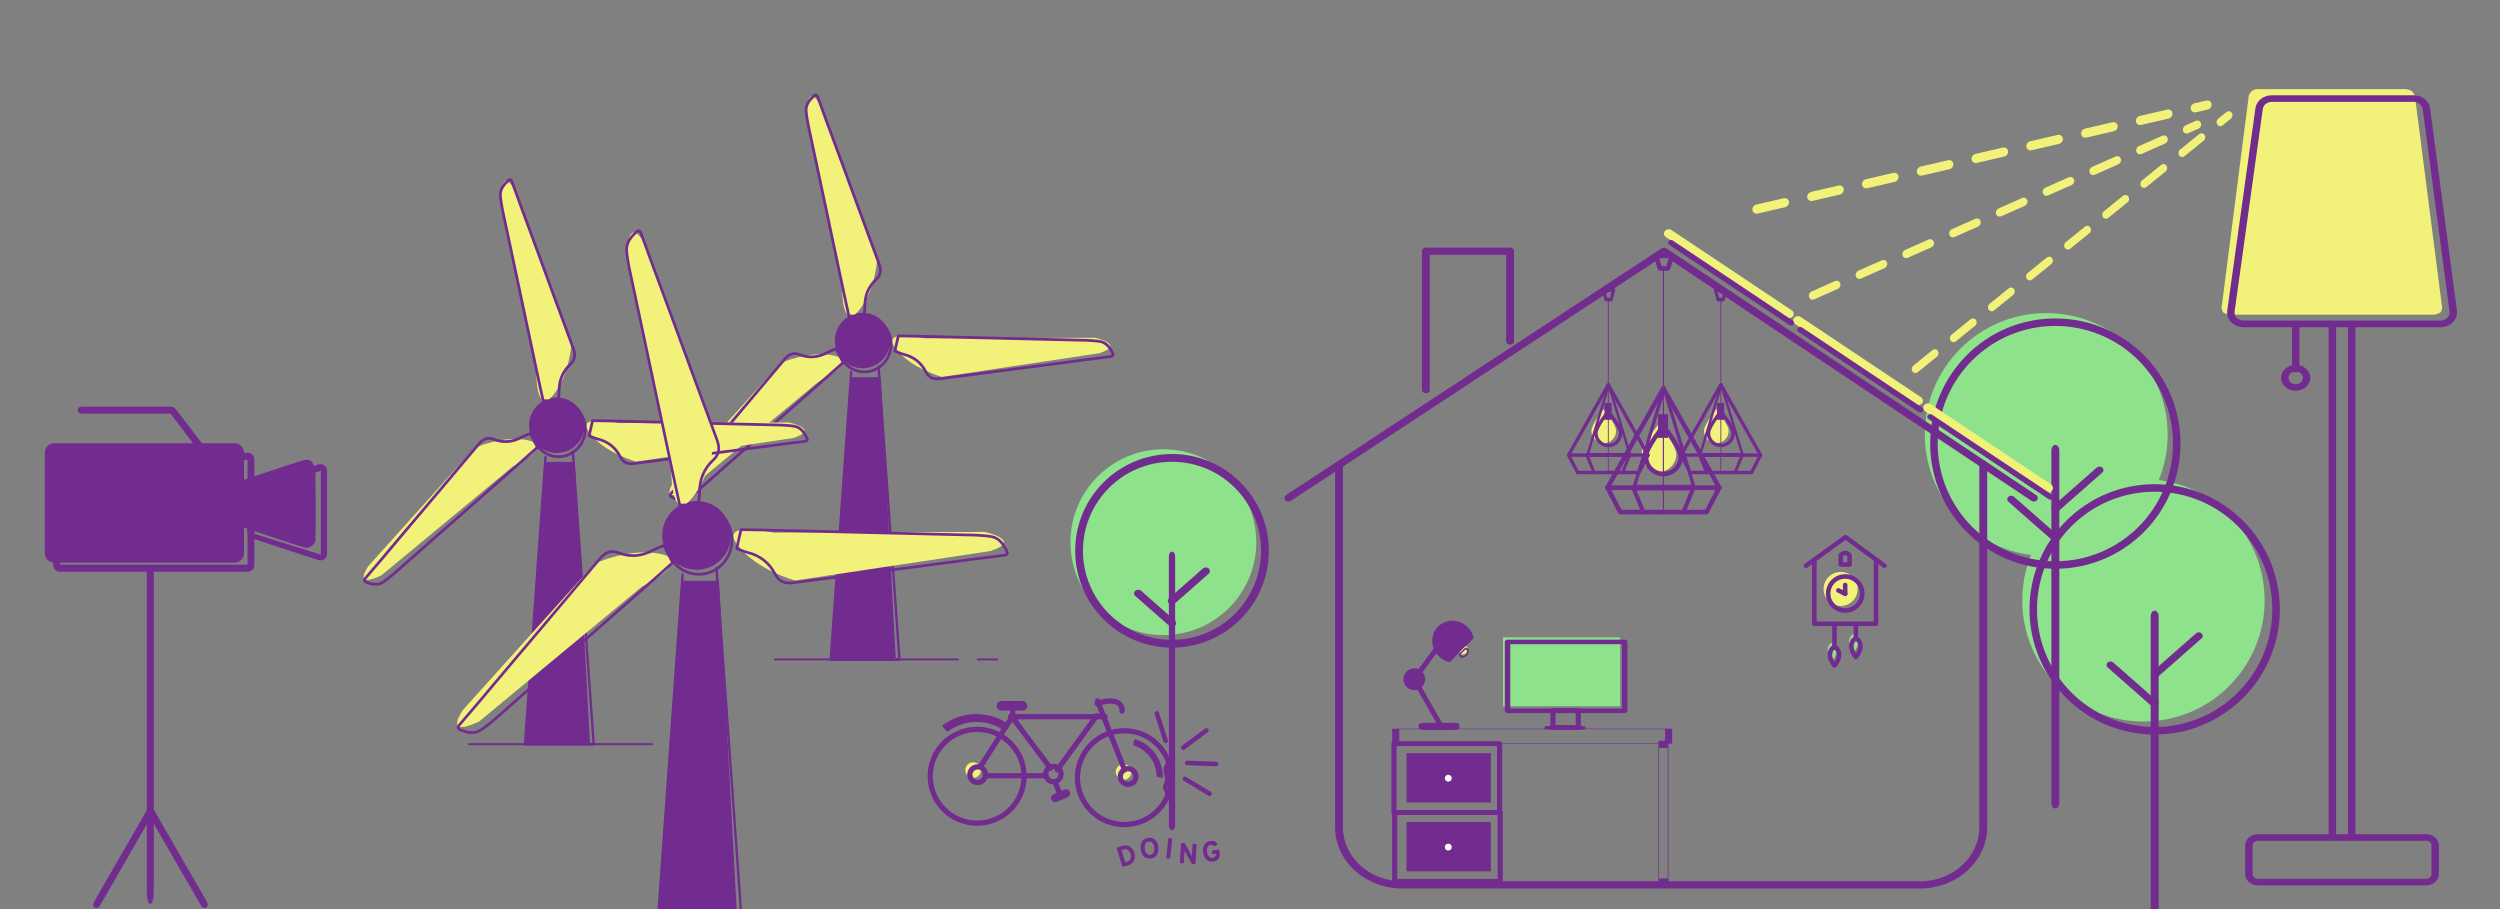 <svg xmlns="http://www.w3.org/2000/svg" xmlns:xlink="http://www.w3.org/1999/xlink" xmlns:serif="http://www.serif.com/" width="100%" height="100%" viewBox="0 0 1100 400" xml:space="preserve" style="fill-rule:evenodd;clip-rule:evenodd;stroke-linecap:round;stroke-linejoin:round;stroke-miterlimit:10;"><rect x="0" y="0" width="1100" height="400" fill="#808080" stroke="none"/>    <g>        <g transform="matrix(4.071,0.165,-0.151,3.722,520.136,-2.002)">            <g transform="matrix(0.681,-0.858,0.717,0.681,0.121,59.536)">                <path d="M64.304,26.575L104.253,55.721" style="fill:none;fill-rule:nonzero;stroke:rgb(242,242,122);stroke-width:1px;stroke-dasharray:3.01,3.01,0,0;"></path>            </g>            <g transform="matrix(0.473,-0.895,0.748,0.473,19.09,77.364)">                <path d="M64.304,26.575L104.253,55.721" style="fill:none;fill-rule:nonzero;stroke:rgb(242,242,122);stroke-width:1px;stroke-dasharray:3.01,3.01,0,0;"></path>            </g>            <g transform="matrix(0.234,-0.957,0.8,0.234,44.474,95.879)">                <path d="M64.304,26.575L104.253,55.721" style="fill:none;fill-rule:nonzero;stroke:rgb(242,242,122);stroke-width:1px;stroke-dasharray:3.01,3.01,0,0;"></path>            </g>        </g>        <g transform="matrix(1.031,0,0,1,-59.177,-5.452)">            <path d="M1098.91,142.905C1098.38,143.403 1096.41,143.905 1096.41,143.905L1008.87,143.905C1008.87,143.905 1006.83,143.496 1006.27,142.998C1005.71,142.508 1005.49,140.918 1005.49,140.918L1017.14,47.309C1017.14,47.309 1017.94,45.86 1018.49,45.42C1019.04,44.983 1020.46,44.668 1020.46,44.668L1084.16,44.668C1084.16,44.668 1086.06,45.043 1086.71,45.537C1087.35,46.032 1088.01,47.637 1088.01,47.637L1099.63,140.918C1099.63,140.918 1099.43,142.427 1098.91,142.905Z" style="fill:rgb(242,242,122);"></path>        </g>        <g id="light_x5F_lamp" transform="matrix(0.454,0,0,0.403,914.289,201.852)">            <path d="M367.34,-161.317L341.32,-382.394C340.504,-390.629 333.648,-396.839 325.372,-396.839L187.934,-396.839C179.699,-396.839 172.847,-390.663 172.001,-382.541L144.666,-161.33C144.197,-156.823 145.667,-152.307 148.702,-148.94C151.737,-145.574 156.076,-143.643 160.608,-143.643L207.425,-143.643L207.425,-102.075C201.354,-100.475 196.858,-94.954 196.858,-88.388C196.858,-80.576 203.213,-74.221 211.025,-74.221C218.837,-74.221 225.192,-80.576 225.192,-88.388C225.192,-94.953 220.695,-100.475 214.625,-102.075L214.625,-143.643L243,-143.643L243,409.913L174.489,409.913C167.649,409.913 162.084,415.477 162.084,422.318L162.084,453.389C162.084,460.229 167.648,465.793 174.489,465.793L337.447,465.793C344.288,465.793 349.853,460.229 349.853,453.389L349.853,422.318C349.853,415.477 344.288,409.913 337.447,409.913L268.926,409.913L268.926,-143.643L351.398,-143.643C355.915,-143.643 360.245,-145.563 363.277,-148.912C366.31,-152.259 367.793,-156.758 367.34,-161.317ZM217.992,-88.389C217.992,-84.547 214.867,-81.421 211.025,-81.421C207.183,-81.421 204.058,-84.547 204.058,-88.389C204.058,-90.997 205.5,-93.273 207.628,-94.466L214.422,-94.466C216.549,-93.273 217.992,-90.997 217.992,-88.389ZM337.447,417.112C340.318,417.112 342.653,419.447 342.653,422.317L342.653,453.388C342.653,456.257 340.318,458.593 337.447,458.593L174.489,458.593C171.619,458.593 169.284,456.257 169.284,453.388L169.284,422.317C169.284,419.447 171.619,417.112 174.489,417.112L337.447,417.112ZM250.2,409.912L250.2,-143.644L261.726,-143.644L261.726,409.912L250.2,409.912ZM357.94,-153.745C356.246,-151.874 353.922,-150.844 351.398,-150.844L160.607,-150.844C158.074,-150.844 155.745,-151.88 154.05,-153.761C152.354,-155.643 151.565,-158.066 151.82,-160.517L179.155,-381.727C179.625,-386.238 183.399,-389.64 187.934,-389.64L325.372,-389.64C329.93,-389.64 333.706,-386.22 334.163,-381.619L360.182,-160.542C360.431,-158.03 359.635,-155.616 357.94,-153.745Z" style="fill:rgb(114,43,142);fill-rule:nonzero;"></path>        </g>        <g transform="matrix(4.848,0,0,4.848,865.547,205.967)">            <circle cx="16" cy="12" r="11" style="fill:rgb(141,226,139);"></circle>        </g>        <g id="RGB" transform="matrix(0.277,0,0,0.277,941.315,209.836)">            <g transform="matrix(17.532,0,0,17.532,-428.422,-277.738)">                <circle cx="16" cy="12" r="11" style="fill:rgb(141,226,139);"></circle>            </g>            <g transform="matrix(17.532,0,0,25.42,-413.957,-295.876)">                <path d="M16,32L16,10" style="fill:none;fill-rule:nonzero;stroke:rgb(114,43,142);stroke-width:0.72px;stroke-linecap:butt;stroke-miterlimit:4;"></path>            </g>            <g transform="matrix(17.532,0,0,15.428,-413.957,-195.951)">                <path d="M16,16L20,12" style="fill:none;fill-rule:nonzero;stroke:rgb(114,43,142);stroke-width:0.72px;stroke-linecap:butt;stroke-miterlimit:4;"></path>            </g>            <g transform="matrix(17.532,0,0,15.428,-413.957,-195.951)">                <path d="M16,19L12,15" style="fill:none;fill-rule:nonzero;stroke:rgb(114,43,142);stroke-width:0.72px;stroke-linecap:butt;stroke-miterlimit:4;"></path>            </g>            <g transform="matrix(17.532,0,0,17.532,-413.957,-263.273)">                <circle cx="16" cy="12" r="11" style="fill:none;stroke:rgb(114,43,142);stroke-width:0.68px;stroke-linecap:butt;stroke-miterlimit:4;"></circle>            </g>        </g>        <g id="RGB1" serif:id="RGB" transform="matrix(0.277,0,0,0.277,985.018,282.77)">            <g transform="matrix(17.532,0,0,25.42,-413.957,-295.876)">                <path d="M16,32L16,10" style="fill:none;fill-rule:nonzero;stroke:rgb(114,43,142);stroke-width:0.72px;stroke-linecap:butt;stroke-miterlimit:4;"></path>            </g>            <g transform="matrix(17.532,0,0,15.428,-413.957,-195.951)">                <path d="M16,16L20,12" style="fill:none;fill-rule:nonzero;stroke:rgb(114,43,142);stroke-width:0.72px;stroke-linecap:butt;stroke-miterlimit:4;"></path>            </g>            <g transform="matrix(17.532,0,0,15.428,-413.957,-195.951)">                <path d="M16,19L12,15" style="fill:none;fill-rule:nonzero;stroke:rgb(114,43,142);stroke-width:0.72px;stroke-linecap:butt;stroke-miterlimit:4;"></path>            </g>            <g transform="matrix(17.532,0,0,17.532,-413.957,-263.273)">                <circle cx="16" cy="12" r="11" style="fill:none;stroke:rgb(114,43,142);stroke-width:0.68px;stroke-linecap:butt;stroke-miterlimit:4;"></circle>            </g>        </g>        <g id="RGB2" serif:id="RGB" transform="matrix(0.212,0,0,0.212,563.464,253.572)">            <g transform="matrix(17.532,0,0,17.532,-523.826,-281.195)">                <circle cx="16" cy="12" r="11" style="fill:rgb(141,226,139);"></circle>            </g>            <g transform="matrix(17.532,0,0,25.42,-505.905,-295.876)">                <path d="M16,32L16,10" style="fill:none;fill-rule:nonzero;stroke:rgb(114,43,142);stroke-width:0.74px;stroke-linecap:butt;stroke-miterlimit:4;"></path>            </g>            <g transform="matrix(17.532,0,0,15.428,-505.905,-195.951)">                <path d="M16,16L20,12" style="fill:none;fill-rule:nonzero;stroke:rgb(114,43,142);stroke-width:0.98px;stroke-linecap:butt;stroke-miterlimit:4;"></path>            </g>            <g transform="matrix(17.532,0,0,15.428,-505.905,-195.951)">                <path d="M16,19L12,15" style="fill:none;fill-rule:nonzero;stroke:rgb(114,43,142);stroke-width:0.98px;stroke-linecap:butt;stroke-miterlimit:4;"></path>            </g>            <g transform="matrix(17.532,0,0,17.532,-505.905,-263.273)">                <circle cx="16" cy="12" r="11" style="fill:none;stroke:rgb(114,43,142);stroke-width:0.92px;stroke-linecap:butt;stroke-miterlimit:4;"></circle>            </g>        </g>        <g transform="matrix(1,0,0,1,41.76,-3.603)">            <g transform="matrix(11.446,-3.604,3.604,11.446,451.297,385.117)">                <path d="M0.09,-0.7L0.286,-0.7C0.345,-0.7 0.396,-0.69 0.441,-0.67C0.485,-0.65 0.52,-0.623 0.545,-0.589C0.57,-0.555 0.589,-0.518 0.602,-0.478C0.614,-0.438 0.62,-0.395 0.62,-0.35C0.62,-0.307 0.614,-0.266 0.603,-0.227C0.591,-0.188 0.573,-0.151 0.548,-0.116C0.523,-0.081 0.488,-0.053 0.443,-0.032C0.397,-0.011 0.343,0 0.282,0L0.09,0L0.09,-0.7ZM0.299,-0.098C0.337,-0.098 0.37,-0.106 0.399,-0.121C0.428,-0.136 0.45,-0.156 0.466,-0.181C0.482,-0.206 0.494,-0.232 0.501,-0.261C0.508,-0.289 0.512,-0.319 0.512,-0.35C0.512,-0.42 0.495,-0.48 0.461,-0.529C0.427,-0.578 0.377,-0.602 0.31,-0.602L0.194,-0.602L0.194,-0.098L0.299,-0.098Z" style="fill:rgb(114,43,142);fill-rule:nonzero;stroke:rgb(114,43,142);stroke-width:0.04px;stroke-linecap:butt;stroke-miterlimit:2;"></path>            </g>            <g transform="matrix(11.935,-1.247,1.247,11.935,460.037,381.439)">                <path d="M0.488,-0.009C0.453,0.005 0.413,0.012 0.37,0.012C0.327,0.012 0.287,0.005 0.252,-0.009C0.217,-0.023 0.188,-0.042 0.165,-0.065C0.142,-0.088 0.123,-0.116 0.108,-0.148C0.093,-0.18 0.082,-0.213 0.075,-0.246C0.068,-0.279 0.065,-0.314 0.065,-0.35C0.065,-0.386 0.068,-0.421 0.075,-0.454C0.082,-0.487 0.093,-0.52 0.108,-0.552C0.123,-0.584 0.142,-0.612 0.165,-0.635C0.188,-0.658 0.217,-0.677 0.252,-0.691C0.287,-0.705 0.327,-0.712 0.37,-0.712C0.413,-0.712 0.453,-0.705 0.488,-0.691C0.523,-0.677 0.552,-0.658 0.575,-0.635C0.598,-0.612 0.617,-0.584 0.632,-0.552C0.647,-0.52 0.658,-0.487 0.665,-0.454C0.672,-0.421 0.675,-0.386 0.675,-0.35C0.675,-0.314 0.672,-0.279 0.665,-0.246C0.658,-0.213 0.647,-0.18 0.632,-0.148C0.617,-0.116 0.598,-0.088 0.575,-0.065C0.552,-0.042 0.523,-0.023 0.488,-0.009ZM0.278,-0.111C0.305,-0.096 0.335,-0.088 0.37,-0.088C0.405,-0.088 0.435,-0.096 0.462,-0.113C0.489,-0.129 0.509,-0.15 0.524,-0.177C0.539,-0.204 0.55,-0.232 0.557,-0.261C0.564,-0.29 0.567,-0.319 0.567,-0.35C0.567,-0.382 0.564,-0.413 0.557,-0.443C0.55,-0.472 0.539,-0.5 0.524,-0.526C0.509,-0.552 0.489,-0.573 0.462,-0.589C0.435,-0.604 0.405,-0.612 0.37,-0.612C0.335,-0.612 0.305,-0.604 0.278,-0.588C0.251,-0.571 0.231,-0.55 0.216,-0.523C0.201,-0.496 0.191,-0.468 0.184,-0.44C0.177,-0.411 0.173,-0.381 0.173,-0.35C0.173,-0.318 0.177,-0.287 0.184,-0.258C0.191,-0.228 0.201,-0.2 0.216,-0.174C0.231,-0.148 0.251,-0.127 0.278,-0.111Z" style="fill:rgb(114,43,142);fill-rule:nonzero;stroke:rgb(114,43,142);stroke-width:0.04px;stroke-linecap:butt;stroke-miterlimit:2;"></path>            </g>            <g transform="matrix(11.931,1.288,-1.288,11.931,470.505,380.874)">                <rect x="0.095" y="-0.7" width="0.104" height="0.7" style="fill:rgb(114,43,142);fill-rule:nonzero;stroke:rgb(114,43,142);stroke-width:0.04px;stroke-linecap:butt;stroke-miterlimit:2;"></rect>            </g>            <g transform="matrix(11.979,0.714,-0.714,11.979,476.558,383.076)">                <path d="M0.62,0L0.522,0L0.219,-0.475C0.21,-0.49 0.2,-0.507 0.191,-0.527C0.193,-0.495 0.194,-0.478 0.194,-0.475L0.194,0L0.09,0L0.09,-0.7L0.195,-0.7L0.49,-0.233C0.497,-0.221 0.507,-0.203 0.519,-0.179C0.517,-0.199 0.516,-0.217 0.516,-0.232L0.516,-0.7L0.62,-0.7L0.62,0Z" style="fill:rgb(114,43,142);fill-rule:nonzero;stroke:rgb(114,43,142);stroke-width:0.04px;stroke-linecap:butt;stroke-miterlimit:2;"></path>            </g>            <g transform="matrix(11.78,-2.286,2.286,11.78,487.872,383.139)">                <path d="M0.37,0.012C0.318,0.012 0.272,0.002 0.232,-0.019C0.191,-0.039 0.159,-0.066 0.136,-0.101C0.113,-0.136 0.095,-0.174 0.083,-0.216C0.071,-0.258 0.065,-0.303 0.065,-0.35C0.065,-0.394 0.071,-0.437 0.084,-0.479C0.097,-0.521 0.115,-0.56 0.139,-0.595C0.163,-0.63 0.195,-0.659 0.235,-0.68C0.275,-0.701 0.32,-0.712 0.37,-0.712C0.431,-0.712 0.48,-0.7 0.517,-0.677C0.553,-0.653 0.584,-0.62 0.609,-0.579L0.515,-0.525C0.476,-0.582 0.427,-0.61 0.37,-0.61C0.341,-0.61 0.315,-0.605 0.292,-0.594C0.269,-0.583 0.25,-0.569 0.235,-0.552C0.22,-0.535 0.208,-0.515 0.199,-0.492C0.189,-0.468 0.182,-0.445 0.179,-0.422C0.175,-0.399 0.173,-0.375 0.173,-0.35C0.173,-0.277 0.19,-0.215 0.223,-0.165C0.256,-0.115 0.305,-0.09 0.37,-0.09C0.413,-0.09 0.449,-0.104 0.477,-0.133C0.504,-0.161 0.518,-0.196 0.518,-0.238L0.518,-0.252L0.392,-0.252L0.392,-0.35L0.625,-0.35L0.625,-0.259C0.625,-0.174 0.601,-0.107 0.554,-0.06C0.506,-0.012 0.445,0.012 0.37,0.012Z" style="fill:rgb(114,43,142);fill-rule:nonzero;stroke:rgb(114,43,142);stroke-width:0.04px;stroke-linecap:butt;stroke-miterlimit:2;"></path>            </g>        </g>        <g transform="matrix(0.979,0.205,-0.205,0.979,68.843,-100.305)">            <g transform="matrix(0.932,-0.362,0.362,0.932,-22.214,264.2)">                <path d="M490.447,272.64L500.077,280.89" style="fill:none;stroke:rgb(114,43,142);stroke-width:2px;stroke-miterlimit:1.5;"></path>            </g>            <g transform="matrix(0.94,0.34,-0.34,0.94,147.267,-107.935)">                <path d="M490.447,272.64L500.077,280.89" style="fill:none;stroke:rgb(114,43,142);stroke-width:2px;stroke-miterlimit:1.5;"></path>            </g>            <g transform="matrix(-0.016,1,-1,-0.016,818.943,-168.094)">                <path d="M490.447,272.64L500.077,280.89" style="fill:none;stroke:rgb(114,43,142);stroke-width:2px;stroke-miterlimit:1.5;"></path>            </g>            <g transform="matrix(-0.638,0.77,-0.77,-0.638,1068.5,127.858)">                <path d="M490.447,272.64L500.077,280.89" style="fill:none;stroke:rgb(114,43,142);stroke-width:2px;stroke-miterlimit:1.5;"></path>            </g>        </g>        <g transform="matrix(2.307,0,0,2.307,406.926,281.879)">            <circle cx="38.053" cy="26.135" r="8.947" style="fill:none;stroke:rgb(114,43,142);stroke-width:1px;stroke-linecap:butt;stroke-linejoin:miter;"></circle>            <g transform="matrix(0.433,0,0,0.477,-197.591,-137.565)">                <path d="M564.375,335.572L562.323,339.861L563.248,344.112L562.131,346.983L564.375,351.706" style="fill:none;stroke:rgb(114,43,142);stroke-width:1.9px;stroke-linecap:butt;stroke-miterlimit:1.5;"></path>            </g>            <circle cx="9.976" cy="25.869" r="8.947" style="fill:none;stroke:rgb(114,43,142);stroke-width:1px;stroke-linecap:butt;stroke-linejoin:miter;"></circle>            <g transform="matrix(1,0,0,1,-0.867,-0.867)">                <circle cx="38.771" cy="25.913" r="1.491" style="fill:rgb(242,242,122);"></circle>            </g>            <g transform="matrix(1,0,0,1,-0.867,-0.867)">                <circle cx="10.077" cy="25.562" r="1.491" style="fill:rgb(242,242,122);"></circle>            </g>            <circle cx="38.771" cy="25.913" r="1.491" style="fill:none;stroke:rgb(114,43,142);stroke-width:1px;stroke-linecap:butt;stroke-linejoin:miter;"></circle>            <circle cx="10.077" cy="25.562" r="1.491" style="fill:none;stroke:rgb(114,43,142);stroke-width:1px;stroke-linecap:butt;stroke-linejoin:miter;"></circle>            <path d="M38.093,24.654L32.927,11.49" style="fill:none;fill-rule:nonzero;stroke:rgb(114,43,142);stroke-width:1px;stroke-linecap:butt;stroke-linejoin:miter;"></path>            <path d="M23.053,25.768L11.568,25.768" style="fill:none;fill-rule:nonzero;stroke:rgb(114,43,142);stroke-width:1px;stroke-linecap:butt;stroke-linejoin:miter;"></path>            <path d="M23.952,24.337L16.544,14.442" style="fill:none;fill-rule:nonzero;stroke:rgb(114,43,142);stroke-width:1px;stroke-linecap:butt;stroke-linejoin:miter;"></path>            <path d="M16.312,14.506L34.39,14.506" style="fill:none;fill-rule:nonzero;stroke:rgb(114,43,142);stroke-width:1px;stroke-linecap:butt;stroke-linejoin:miter;"></path>            <path d="M32.779,14.327L25.271,24.637" style="fill:none;fill-rule:nonzero;stroke:rgb(114,43,142);stroke-width:1px;stroke-linecap:butt;stroke-linejoin:miter;"></path>            <path d="M16.865,14.224L10.645,23.978" style="fill:none;fill-rule:nonzero;stroke:rgb(114,43,142);stroke-width:1px;stroke-linecap:butt;stroke-linejoin:miter;"></path>            <path d="M16.75,14.867L16.75,13.016" style="fill:none;fill-rule:nonzero;stroke:rgb(114,43,142);stroke-width:1px;stroke-linecap:butt;stroke-linejoin:miter;"></path>            <path d="M13.896,12.431C13.896,12.817 14.209,13.128 14.594,13.128L18.636,13.128C19.02,13.128 19.334,12.817 19.334,12.431C19.334,12.045 19.02,11.733 18.636,11.733L14.594,11.733C14.208,11.733 13.896,12.045 13.896,12.431Z" style="fill:rgb(114,43,142);fill-rule:nonzero;stroke:rgb(114,43,142);stroke-width:0.43px;stroke-linecap:butt;stroke-miterlimit:2;"></path>            <path d="M32.848,11.996C32.848,11.996 37.635,10.247 37.635,13.435" style="fill:none;fill-rule:nonzero;stroke:rgb(114,43,142);stroke-width:1px;stroke-linecap:butt;stroke-linejoin:miter;"></path>            <path d="M3.563,16.298L4.334,17.117C7.51,14.779 11.792,14.703 15.021,16.838L15.815,16.09C12.149,13.542 7.192,13.581 3.563,16.298Z" style="fill:rgb(114,43,142);fill-rule:nonzero;stroke:rgb(114,43,142);stroke-width:0.43px;stroke-linecap:butt;stroke-miterlimit:2;"></path>            <path d="M40.12,19.026L39.965,19.796C42.577,20.665 44.345,23.078 44.426,25.781L45.172,25.933C45.152,22.814 43.133,20 40.12,19.026Z" style="fill:rgb(114,43,142);fill-rule:nonzero;stroke:rgb(114,43,142);stroke-width:0.43px;stroke-linecap:butt;stroke-miterlimit:2;"></path>            <circle cx="24.522" cy="25.446" r="1.469" style="fill:none;stroke:rgb(114,43,142);stroke-width:1px;stroke-linecap:butt;stroke-linejoin:miter;"></circle>            <path d="M24.852,26.976L25.751,29.254" style="fill:none;fill-rule:nonzero;stroke:rgb(114,43,142);stroke-width:1px;stroke-linecap:butt;stroke-linejoin:miter;"></path>            <path d="M24.334,30.264C24.459,30.553 24.793,30.686 25.082,30.56L27.174,29.654C27.462,29.528 27.594,29.193 27.469,28.904C27.344,28.616 27.009,28.482 26.72,28.608L24.629,29.515C24.34,29.64 24.208,29.976 24.334,30.264Z" style="fill:rgb(114,43,142);fill-rule:nonzero;stroke:rgb(114,43,142);stroke-width:0.43px;stroke-linecap:butt;stroke-miterlimit:2;"></path>        </g>        <g transform="matrix(1.215,0,0,1.215,-192.63,47.1)">            <g transform="matrix(6.765,0,0,0.515,-3904.01,106.766)">                <rect x="675.24" y="230.005" width="14.608" height="10.212" style="fill:none;stroke:rgb(114,43,142);stroke-width:0.38px;stroke-miterlimit:1.5;"></rect>            </g>            <g transform="matrix(2.09066e-16,-3.414,0.334,2.04217e-17,682.405,2585.92)">                <rect x="675.24" y="230.005" width="14.608" height="10.212" style="fill:none;stroke:rgb(114,43,142);stroke-width:0.75px;stroke-miterlimit:1.5;"></rect>            </g>            <g transform="matrix(2.904,0,0,2.442,-1258.06,-369.615)">                <rect x="675.24" y="230.005" width="14.608" height="10.212" style="fill:rgb(141,226,139);"></rect>            </g>            <g transform="matrix(2.904,0,0,2.442,-1256.41,-367.969)">                <rect x="675.24" y="230.005" width="14.608" height="10.212" style="fill:none;stroke:rgb(114,43,142);stroke-width:0.68px;stroke-miterlimit:1.5;"></rect>            </g>            <g transform="matrix(0.628,0,0,0.599,296.883,80.796)">                <rect x="675.24" y="230.005" width="14.608" height="10.212" style="fill:none;stroke:rgb(114,43,142);stroke-width:2.95px;stroke-miterlimit:1.5;"></rect>            </g>            <g transform="matrix(0.839,0,0,0.196,107.044,178.212)">                <path d="M689.848,232.558C689.848,231.149 689.581,230.005 689.252,230.005L675.836,230.005C675.507,230.005 675.24,231.149 675.24,232.558L675.24,237.664C675.24,239.073 675.507,240.217 675.836,240.217L689.252,240.217C689.581,240.217 689.848,239.073 689.848,237.664L689.848,232.558Z" style="fill:rgb(114,43,142);stroke:rgb(114,43,142);stroke-width:2.97px;stroke-miterlimit:1.5;"></path>            </g>            <g transform="matrix(0.839,0,0,0.098,152.627,201.755)">                <path d="M689.848,232.558C689.848,231.149 689.714,230.005 689.55,230.005L675.538,230.005C675.373,230.005 675.24,231.149 675.24,232.558L675.24,237.664C675.24,239.073 675.373,240.217 675.538,240.217L689.55,240.217C689.714,240.217 689.848,239.073 689.848,237.664L689.848,232.558Z" style="fill:rgb(114,43,142);stroke:rgb(114,43,142);stroke-width:3.03px;stroke-miterlimit:1.5;"></path>            </g>            <g transform="matrix(1,0,0,1,0,-1.458)">                <circle cx="670.705" cy="208.664" r="3.043" style="fill:rgb(114,43,142);stroke:rgb(114,43,142);stroke-width:1.81px;stroke-miterlimit:1.5;"></circle>            </g>            <path d="M670.705,207.207L679.878,223.296L670.705,207.207Z" style="fill:none;stroke:rgb(114,43,142);stroke-width:1.81px;stroke-miterlimit:1.5;"></path>            <path d="M679.878,194.738L670.705,207.207" style="fill:none;stroke:rgb(114,43,142);stroke-width:1.81px;stroke-miterlimit:1.5;"></path>            <g transform="matrix(2.615,0,0,2.442,-1102.13,-306.208)">                <rect x="675.24" y="230.005" width="14.608" height="10.212" style="fill:none;stroke:rgb(114,43,142);stroke-width:0.72px;stroke-miterlimit:1.5;"></rect>            </g>            <g transform="matrix(2.617,0,0,2.442,-1103.73,-331.146)">                <rect x="675.24" y="230.005" width="14.608" height="10.212" style="fill:none;stroke:rgb(114,43,142);stroke-width:0.72px;stroke-miterlimit:1.5;"></rect>            </g>            <g transform="matrix(2.09,0,0,1.75,-743.348,-143.595)">                <rect x="675.24" y="230.005" width="14.608" height="10.212" style="fill:rgb(114,43,142);"></rect>            </g>            <g transform="matrix(2.09,0,0,1.75,-743.348,-168.533)">                <rect x="675.24" y="230.005" width="14.608" height="10.212" style="fill:rgb(114,43,142);"></rect>            </g>            <g transform="matrix(1.605,0,0,1.605,-410.651,-151.441)">                <circle cx="681.42" cy="245.798" r="0.77" style="fill:white;"></circle>            </g>            <g transform="matrix(0.707,-0.707,0.707,0.707,69.474,535.883)">                <path d="M682.877,196.569C683.449,195.526 683.751,194.342 683.751,193.138C683.751,189.35 680.828,186.276 677.228,186.276C673.628,186.276 670.705,189.35 670.705,193.138C670.705,194.342 671.007,195.526 671.579,196.569L682.877,196.569Z" style="fill:rgb(114,43,142);stroke:rgb(114,43,142);stroke-width:1.81px;stroke-miterlimit:1.5;"></path>            </g>            <g transform="matrix(-0.186,0.186,-0.132,-0.132,840.121,96.269)">                <path d="M682.877,196.569C683.449,195.526 683.751,194.342 683.751,193.138C683.751,189.35 680.828,186.276 677.228,186.276C673.628,186.276 670.705,189.35 670.705,193.138C670.705,194.342 671.007,195.526 671.579,196.569L682.877,196.569Z" style="fill:rgb(242,242,122);"></path>            </g>            <g transform="matrix(-0.186,0.186,-0.132,-0.132,840.121,97.092)">                <path d="M682.877,196.569C683.449,195.526 683.751,194.342 683.751,193.138C683.751,189.35 680.828,186.276 677.228,186.276C673.628,186.276 670.705,189.35 670.705,193.138C670.705,194.342 671.007,195.526 671.579,196.569L682.877,196.569Z" style="fill:none;stroke:rgb(114,43,142);stroke-width:2.89px;stroke-miterlimit:1.5;"></path>            </g>            <g transform="matrix(1.605,0,0,1.605,-410.651,-126.503)">                <circle cx="681.42" cy="245.798" r="0.77" style="fill:white;"></circle>            </g>        </g>        <g id="Layer_1" transform="matrix(4.074,0,0,3.725,509.16,11.543)">            <g transform="matrix(1,0,0,1,-9.572,0)">                <path d="M23.747,55.721L64.304,26.575L104.253,55.721" style="fill:none;fill-rule:nonzero;stroke:rgb(114,43,142);stroke-width:0.85px;"></path>            </g>            <g transform="matrix(1,0,0,1,0,-0.268)">                <g transform="matrix(0.325,0,0,0.325,34.346,16.127)">                    <path d="M64.304,26.575L104.253,55.721" style="fill:none;fill-rule:nonzero;stroke:rgb(242,242,122);stroke-width:3.16px;"></path>                </g>                <g transform="matrix(0.325,0,0,0.325,48.306,26.394)">                    <path d="M64.304,26.575L104.253,55.721" style="fill:none;fill-rule:nonzero;stroke:rgb(242,242,122);stroke-width:3.16px;"></path>                </g>                <g transform="matrix(0.325,0,0,0.325,62.349,36.698)">                    <path d="M64.304,26.575L104.253,55.721" style="fill:none;fill-rule:nonzero;stroke:rgb(242,242,122);stroke-width:3.16px;"></path>                </g>            </g>            <g>                <g transform="matrix(0.325,0,0,0.325,34.591,16.932)">                    <path d="M64.304,26.575L104.253,55.721" style="fill:none;fill-rule:nonzero;stroke:rgb(114,43,142);stroke-width:1.97px;"></path>                </g>                <g transform="matrix(0.325,0,0,0.325,48.551,27.199)">                    <path d="M64.304,26.575L104.253,55.721" style="fill:none;fill-rule:nonzero;stroke:rgb(114,43,142);stroke-width:1.97px;"></path>                </g>                <g transform="matrix(0.325,0,0,0.325,62.595,37.503)">                    <path d="M64.304,26.575L104.253,55.721" style="fill:none;fill-rule:nonzero;stroke:rgb(114,43,142);stroke-width:1.97px;"></path>                </g>            </g>            <g transform="matrix(1,0,0,1,-9.572,0)">                <path d="M38.588,42.93L38.588,26.575L47.684,26.575L47.684,37.192" style="fill:none;fill-rule:nonzero;stroke:rgb(114,43,142);stroke-width:0.85px;"></path>            </g>            <g transform="matrix(1,0,0,1,-9.572,0)">                <path d="M98.79,51.735L98.79,94.602C98.79,98.371 95.736,101.424 91.968,101.424L36.032,101.424C32.263,101.424 29.21,98.37 29.21,94.602L29.21,51.795" style="fill:none;fill-rule:nonzero;stroke:rgb(114,43,142);stroke-width:0.85px;"></path>            </g>        </g>        <g transform="matrix(0.293,0,0,0.289,-68.712,141.923)">            <g transform="matrix(2.08782e-16,-3.461,3.009,1.87022e-16,42.332,870.104)">                <path d="M190.563,218.993C189.947,220.051 187.023,221.26 187.023,221.26C187.023,221.26 161.083,221.637 155.391,221.26C154.262,221.185 153.369,219.861 152.867,218.993C152.37,218.133 152.139,217.016 152.381,216.053C153.785,210.453 161.291,185.398 161.291,185.398L182.139,185.398C182.139,185.398 189.314,209.316 190.718,214.915C191.049,216.235 191.179,217.936 190.563,218.993Z" style="fill:rgb(114,43,142);"></path>            </g>            <g transform="matrix(1,0,0,1,267.715,1.7053e-13)">                <path d="M447.917,362.103C446.863,362.103 445.803,361.936 444.776,361.597L342.94,327.899C338.846,326.544 338.516,322.717 338.516,318.405L338.516,267.487C338.516,263.435 338.527,259.783 342.274,258.24L444.11,216.306C447.195,215.036 450.71,215.388 453.482,217.244C456.253,219.1 457.918,222.217 457.918,225.553L457.918,352.102C457.918,355.313 456.376,358.328 453.774,360.208C452.048,361.456 449.994,362.103 447.917,362.103ZM348.78,321.608L448.629,353.332L448.629,225.416L348.78,263.758L348.78,321.608Z" style="fill:rgb(114,43,142);fill-rule:nonzero;"></path>            </g>            <g transform="matrix(3.41,0,0,3.272,135.404,-470.656)">                <path d="M136.532,204.437C136.532,201.988 134.653,200 132.338,200L52.992,200C50.677,200 48.798,201.988 48.798,204.437L48.798,251.122C48.798,253.571 50.677,255.559 52.992,255.559L132.338,255.559C134.653,255.559 136.532,253.571 136.532,251.122L136.532,204.437Z" style="fill:rgb(114,43,142);"></path>            </g>            <g transform="matrix(1,0,0,1,260.413,1.7053e-13)">                <path d="M346.082,379.328L64.082,379.328C58.56,379.328 54.082,374.85 54.082,369.328L54.082,208.328C54.082,202.806 58.56,198.328 64.082,198.328L346.082,198.328C351.604,198.328 356.082,202.806 356.082,208.328L356.082,369.328C356.082,374.851 351.604,379.328 346.082,379.328ZM64.346,368.615L345.818,368.615L345.818,209.041L64.346,209.041L64.346,368.615Z" style="fill:rgb(114,43,142);fill-rule:nonzero;"></path>            </g>            <g transform="matrix(1,0,0,1,260.413,-9.287)">                <path d="M289.363,216.109C287.514,217.603 282.144,217.057 280.169,214.609L230.171,148.027L101.082,148.027C95.56,148.027 91.082,148.193 91.082,142.671C91.082,137.149 95.56,137.315 101.082,137.315L230.082,137.315C233.104,137.315 235.965,138.682 237.863,141.034L285.995,204.368C289.464,208.666 293.661,212.64 289.363,216.109Z" style="fill:rgb(114,43,142);fill-rule:nonzero;"></path>            </g>            <g transform="matrix(2.20119e-16,-3.649,0.985,6.12323e-17,319.669,1217.22)">                <path d="M232.172,141.034L230.171,148.027L101.082,148.027C95.56,148.027 91.082,148.193 91.082,142.671C91.082,137.149 95.56,137.315 101.082,137.315L230.082,137.315C233.104,137.315 230.274,138.682 232.172,141.034Z" style="fill:rgb(114,43,142);fill-rule:nonzero;"></path>            </g>            <g transform="matrix(0.604,-1.062,0.853,0.5,200.145,915.977)">                <path d="M232.172,141.034L230.171,148.027L101.082,148.027C95.56,148.027 91.082,148.193 91.082,142.671C91.082,137.149 95.56,137.315 101.082,137.315L230.082,137.315C233.104,137.315 230.274,138.682 232.172,141.034Z" style="fill:rgb(114,43,142);fill-rule:nonzero;"></path>            </g>            <g transform="matrix(-0.604,-1.062,0.853,-0.5,477.411,1058.65)">                <path d="M232.172,141.034L230.171,148.027L101.082,148.027C95.56,148.027 91.082,148.193 91.082,142.671C91.082,137.149 95.56,137.315 101.082,137.315L230.082,137.315C233.104,137.315 230.274,138.682 232.172,141.034Z" style="fill:rgb(114,43,142);fill-rule:nonzero;"></path>            </g>        </g>        <g transform="matrix(8.694,0,0,8.694,291.062,35.548)">            <g transform="matrix(1,0,0,1,-4.579,-0.186)">                <circle cx="14.753" cy="13.331" r="1.403" style="fill:rgb(114,43,142);"></circle>            </g>            <g transform="matrix(0.8,0,0,1,-1.578,0)">                <path d="M16.792,29.285L12.678,29.285L13.953,15L15.833,15L16.792,29.285Z" style="fill:rgb(114,43,142);fill-rule:nonzero;"></path>            </g>            <g transform="matrix(0.8,0,0,1,-1.578,0)">                <path d="M15.704,14.485L17.026,29.285L12.678,29.285L13.975,14.757" style="fill:none;fill-rule:nonzero;stroke:rgb(114,43,142);stroke-width:0.15px;"></path>            </g>            <g transform="matrix(1,0,0,1,-4.486,0)">                <path d="M12.554,1.262L15.404,9.009C15.404,9.009 15.31,10.659 14.438,11.667C13.566,12.675 13.622,10.294 13.622,10.294L11.818,1.662C11.818,1.662 11.827,-0.008 12.554,1.262Z" style="fill:rgb(242,242,122);fill-rule:nonzero;"></path>            </g>            <g transform="matrix(1,0,0,1,-4.486,0)">                <path d="M26.649,13.786L18.681,14.986C18.681,14.986 17.121,14.572 16.329,13.542C15.536,12.512 17.802,13.033 17.802,13.033L26.411,13.005C26.411,13.005 28.006,13.341 26.649,13.786Z" style="fill:rgb(242,242,122);fill-rule:nonzero;"></path>            </g>            <g transform="matrix(1,0,0,1,-4.486,0)">                <path d="M5.112,20.283L10.502,14.293C10.502,14.293 11.969,13.621 13.236,13.913C14.503,14.205 12.422,15.242 12.422,15.242L5.793,20.734C5.792,20.735 4.347,21.489 5.112,20.283Z" style="fill:rgb(242,242,122);fill-rule:nonzero;"></path>            </g>            <g transform="matrix(1,0,0,1,-4.486,0)">                <g>                    <g>                        <ellipse cx="14.753" cy="13.331" rx="1.351" ry="1.403" style="fill:none;stroke:rgb(114,43,142);stroke-width:0.14px;"></ellipse>                        <path d="M6.388,20.682C6.227,20.817 5.999,21.001 5.843,21.098C5.575,21.265 5.281,21.19 5.005,21.078C4.903,21.037 4.911,20.959 4.975,20.884C5.193,20.626 5.981,19.706 5.981,19.706C5.98,19.706 5.98,19.705 5.979,19.705C6.349,19.266 6.708,18.837 7.07,18.409C8.285,16.972 9.504,15.538 10.713,14.096C10.925,13.843 11.164,13.736 11.466,13.854C11.962,14.048 12.431,13.999 12.893,13.744C13.031,13.668 13.183,13.62 13.323,13.561C13.444,13.796 13.558,14.015 13.683,14.257C13.483,14.435 13.267,14.632 13.048,14.825C11.311,16.352 9.573,17.879 7.835,19.406L6.388,20.682Z" style="fill:none;fill-rule:nonzero;stroke:rgb(114,43,142);stroke-width:0.14px;"></path>                        <path d="M11.905,2.208C11.865,1.997 11.815,1.701 11.805,1.514C11.788,1.19 11.989,0.955 12.213,0.753C12.296,0.678 12.358,0.722 12.392,0.816C12.509,1.137 12.926,2.289 12.926,2.289C12.927,2.289 12.927,2.288 12.928,2.288C13.129,2.832 13.327,3.363 13.522,3.895C14.179,5.682 14.831,7.47 15.494,9.254C15.61,9.567 15.59,9.837 15.349,10.058C14.953,10.423 14.775,10.877 14.777,11.42C14.778,11.582 14.748,11.744 14.732,11.901C14.475,11.903 14.236,11.905 13.971,11.907C13.912,11.64 13.846,11.35 13.784,11.058C13.294,8.749 12.805,6.44 12.315,4.131L11.905,2.208Z" style="fill:none;fill-rule:nonzero;stroke:rgb(114,43,142);stroke-width:0.14px;"></path>                        <path d="M26.034,13.135C26.241,13.145 26.529,13.165 26.707,13.199C27.014,13.259 27.186,13.518 27.322,13.792C27.372,13.893 27.316,13.946 27.22,13.958C26.892,14 25.715,14.146 25.715,14.146C25.715,14.147 25.716,14.148 25.716,14.148C25.159,14.222 24.616,14.295 24.072,14.365C22.245,14.603 20.417,14.835 18.591,15.08C18.27,15.123 18.024,15.038 17.873,14.742C17.626,14.255 17.244,13.968 16.735,13.841C16.583,13.803 16.439,13.734 16.296,13.681C16.355,13.422 16.41,13.18 16.471,12.912C16.734,12.916 17.022,12.918 17.309,12.925C19.584,12.98 21.86,13.035 24.135,13.091L26.034,13.135Z" style="fill:none;fill-rule:nonzero;stroke:rgb(114,43,142);stroke-width:0.14px;"></path>                    </g>                </g>                <path d="M10.224,29.285L19.48,29.285" style="fill:none;fill-rule:nonzero;stroke:rgb(114,43,142);stroke-width:0.1px;"></path>                <path d="M20.492,29.285L21.467,29.285" style="fill:none;fill-rule:nonzero;stroke:rgb(114,43,142);stroke-width:0.1px;"></path>            </g>        </g>        <g transform="matrix(8.694,0,0,8.694,156.531,72.837)">            <g transform="matrix(1,0,0,1,-4.579,-0.186)">                <circle cx="14.753" cy="13.331" r="1.403" style="fill:rgb(114,43,142);"></circle>            </g>            <g transform="matrix(0.8,0,0,1,-1.578,0)">                <path d="M16.792,29.285L12.678,29.285L13.953,15L15.833,15L16.792,29.285Z" style="fill:rgb(114,43,142);fill-rule:nonzero;"></path>            </g>            <g transform="matrix(0.8,0,0,1,-1.578,0)">                <path d="M15.704,14.485L17.026,29.285L12.678,29.285L13.975,14.757" style="fill:none;fill-rule:nonzero;stroke:rgb(114,43,142);stroke-width:0.15px;"></path>            </g>            <g transform="matrix(1,0,0,1,-4.486,0)">                <path d="M12.554,1.262L15.404,9.009C15.404,9.009 15.31,10.659 14.438,11.667C13.566,12.675 13.622,10.294 13.622,10.294L11.818,1.662C11.818,1.662 11.827,-0.008 12.554,1.262Z" style="fill:rgb(242,242,122);fill-rule:nonzero;"></path>            </g>            <g transform="matrix(1,0,0,1,-4.486,0)">                <path d="M26.649,13.786L18.681,14.986C18.681,14.986 17.121,14.572 16.329,13.542C15.536,12.512 17.802,13.033 17.802,13.033L26.411,13.005C26.411,13.005 28.006,13.341 26.649,13.786Z" style="fill:rgb(242,242,122);fill-rule:nonzero;"></path>            </g>            <g transform="matrix(1,0,0,1,-4.486,0)">                <path d="M5.112,20.283L10.502,14.293C10.502,14.293 11.969,13.621 13.236,13.913C14.503,14.205 12.422,15.242 12.422,15.242L5.793,20.734C5.792,20.735 4.347,21.489 5.112,20.283Z" style="fill:rgb(242,242,122);fill-rule:nonzero;"></path>            </g>            <g transform="matrix(1,0,0,1,-4.486,0)">                <g>                    <g>                        <ellipse cx="14.753" cy="13.331" rx="1.351" ry="1.403" style="fill:none;stroke:rgb(114,43,142);stroke-width:0.14px;"></ellipse>                        <path d="M6.388,20.682C6.227,20.817 5.999,21.001 5.843,21.098C5.575,21.265 5.281,21.19 5.005,21.078C4.903,21.037 4.911,20.959 4.975,20.884C5.193,20.626 5.981,19.706 5.981,19.706C5.98,19.706 5.98,19.705 5.979,19.705C6.349,19.266 6.708,18.837 7.07,18.409C8.285,16.972 9.504,15.538 10.713,14.096C10.925,13.843 11.164,13.736 11.466,13.854C11.962,14.048 12.431,13.999 12.893,13.744C13.031,13.668 13.183,13.62 13.323,13.561C13.444,13.796 13.558,14.015 13.683,14.257C13.483,14.435 13.267,14.632 13.048,14.825C11.311,16.352 9.573,17.879 7.835,19.406L6.388,20.682Z" style="fill:none;fill-rule:nonzero;stroke:rgb(114,43,142);stroke-width:0.14px;"></path>                        <path d="M11.905,2.208C11.865,1.997 11.815,1.701 11.805,1.514C11.788,1.19 11.989,0.955 12.213,0.753C12.296,0.678 12.358,0.722 12.392,0.816C12.509,1.137 12.926,2.289 12.926,2.289C12.927,2.289 12.927,2.288 12.928,2.288C13.129,2.832 13.327,3.363 13.522,3.895C14.179,5.682 14.831,7.47 15.494,9.254C15.61,9.567 15.59,9.837 15.349,10.058C14.953,10.423 14.775,10.877 14.777,11.42C14.778,11.582 14.748,11.744 14.732,11.901C14.475,11.903 14.236,11.905 13.971,11.907C13.912,11.64 13.846,11.35 13.784,11.058C13.294,8.749 12.805,6.44 12.315,4.131L11.905,2.208Z" style="fill:none;fill-rule:nonzero;stroke:rgb(114,43,142);stroke-width:0.14px;"></path>                        <path d="M26.034,13.135C26.241,13.145 26.529,13.165 26.707,13.199C27.014,13.259 27.186,13.518 27.322,13.792C27.372,13.893 27.316,13.946 27.22,13.958C26.892,14 25.715,14.146 25.715,14.146C25.715,14.147 25.716,14.148 25.716,14.148C25.159,14.222 24.616,14.295 24.072,14.365C22.245,14.603 20.417,14.835 18.591,15.08C18.27,15.123 18.024,15.038 17.873,14.742C17.626,14.255 17.244,13.968 16.735,13.841C16.583,13.803 16.439,13.734 16.296,13.681C16.355,13.422 16.41,13.18 16.471,12.912C16.734,12.916 17.022,12.918 17.309,12.925C19.584,12.98 21.86,13.035 24.135,13.091L26.034,13.135Z" style="fill:none;fill-rule:nonzero;stroke:rgb(114,43,142);stroke-width:0.14px;"></path>                    </g>                </g>                <path d="M10.224,29.285L19.48,29.285" style="fill:none;fill-rule:nonzero;stroke:rgb(114,43,142);stroke-width:0.1px;"></path>                <path d="M20.492,29.285L21.467,29.285" style="fill:none;fill-rule:nonzero;stroke:rgb(114,43,142);stroke-width:0.1px;"></path>            </g>        </g>        <g transform="matrix(10.781,0,0,10.781,187.454,93.844)">            <g transform="matrix(1,0,0,1,-3.71,-0.186)">                <circle cx="14.753" cy="13.331" r="1.403" style="fill:rgb(114,43,142);"></circle>            </g>            <g transform="matrix(0.8,0,0,1,-0.71,0)">                <path d="M16.792,29.285L12.678,29.285L13.953,15L15.833,15L16.792,29.285Z" style="fill:rgb(114,43,142);fill-rule:nonzero;"></path>            </g>            <g transform="matrix(0.8,0,0,1,-0.71,0)">                <path d="M15.704,14.485L17.026,29.285L12.678,29.285L13.975,14.757" style="fill:none;fill-rule:nonzero;stroke:rgb(114,43,142);stroke-width:0.12px;"></path>            </g>            <g transform="matrix(1,0,0,1,-3.617,0)">                <path d="M12.554,1.262L15.404,9.009C15.404,9.009 15.31,10.659 14.438,11.667C13.566,12.675 13.622,10.294 13.622,10.294L11.818,1.662C11.818,1.662 11.827,-0.008 12.554,1.262Z" style="fill:rgb(242,242,122);fill-rule:nonzero;"></path>            </g>            <g transform="matrix(1,0,0,1,-3.617,0)">                <path d="M26.649,13.786L18.681,14.986C18.681,14.986 17.121,14.572 16.329,13.542C15.536,12.512 17.802,13.033 17.802,13.033L26.411,13.005C26.411,13.005 28.006,13.341 26.649,13.786Z" style="fill:rgb(242,242,122);fill-rule:nonzero;"></path>            </g>            <g transform="matrix(1,0,0,1,-3.617,0)">                <path d="M5.112,20.283L10.502,14.293C10.502,14.293 11.969,13.621 13.236,13.913C14.503,14.205 12.422,15.242 12.422,15.242L5.793,20.734C5.792,20.735 4.347,21.489 5.112,20.283Z" style="fill:rgb(242,242,122);fill-rule:nonzero;"></path>            </g>            <g transform="matrix(1,0,0,1,-3.617,0)">                <g>                    <g>                        <ellipse cx="14.753" cy="13.331" rx="1.351" ry="1.403" style="fill:none;stroke:rgb(114,43,142);stroke-width:0.11px;"></ellipse>                        <path d="M6.388,20.682C6.227,20.817 5.999,21.001 5.843,21.098C5.575,21.265 5.281,21.19 5.005,21.078C4.903,21.037 4.911,20.959 4.975,20.884C5.193,20.626 5.981,19.706 5.981,19.706C5.98,19.706 5.98,19.705 5.979,19.705C6.349,19.266 6.708,18.837 7.07,18.409C8.285,16.972 9.504,15.538 10.713,14.096C10.925,13.843 11.164,13.736 11.466,13.854C11.962,14.048 12.431,13.999 12.893,13.744C13.031,13.668 13.183,13.62 13.323,13.561C13.444,13.796 13.558,14.015 13.683,14.257C13.483,14.435 13.267,14.632 13.048,14.825C11.311,16.352 9.573,17.879 7.835,19.406L6.388,20.682Z" style="fill:none;fill-rule:nonzero;stroke:rgb(114,43,142);stroke-width:0.11px;"></path>                        <path d="M11.905,2.208C11.865,1.997 11.815,1.701 11.805,1.514C11.788,1.19 11.989,0.955 12.213,0.753C12.296,0.678 12.358,0.722 12.392,0.816C12.509,1.137 12.926,2.289 12.926,2.289C12.927,2.289 12.927,2.288 12.928,2.288C13.129,2.832 13.327,3.363 13.522,3.895C14.179,5.682 14.831,7.47 15.494,9.254C15.61,9.567 15.59,9.837 15.349,10.058C14.953,10.423 14.775,10.877 14.777,11.42C14.778,11.582 14.748,11.744 14.732,11.901C14.475,11.903 14.236,11.905 13.971,11.907C13.912,11.64 13.846,11.35 13.784,11.058C13.294,8.749 12.805,6.44 12.315,4.131L11.905,2.208Z" style="fill:none;fill-rule:nonzero;stroke:rgb(114,43,142);stroke-width:0.11px;"></path>                        <path d="M26.034,13.135C26.241,13.145 26.529,13.165 26.707,13.199C27.014,13.259 27.186,13.518 27.322,13.792C27.372,13.893 27.316,13.946 27.22,13.958C26.892,14 25.715,14.146 25.715,14.146C25.715,14.147 25.716,14.148 25.716,14.148C25.159,14.222 24.616,14.295 24.072,14.365C22.245,14.603 20.417,14.835 18.591,15.08C18.27,15.123 18.024,15.038 17.873,14.742C17.626,14.255 17.244,13.968 16.735,13.841C16.583,13.803 16.439,13.734 16.296,13.681C16.355,13.422 16.41,13.18 16.471,12.912C16.734,12.916 17.022,12.918 17.309,12.925C19.584,12.98 21.86,13.035 24.135,13.091L26.034,13.135Z" style="fill:none;fill-rule:nonzero;stroke:rgb(114,43,142);stroke-width:0.11px;"></path>                    </g>                </g>            </g>        </g>        <g transform="matrix(0.845,0,0,0.845,113.353,17.31)">            <g transform="matrix(1,0,0,1,-38.169,-54.119)">                <g transform="matrix(1,0,0,1,-2.366,-1.183)">                    <path d="M770.169,255.559C770.169,255.559 761.108,266.659 761.108,271.417C761.108,276.418 765.168,280.478 770.169,280.478C775.171,280.478 779.231,276.418 779.231,271.417C779.231,266.659 770.169,255.559 770.169,255.559Z" style="fill:rgb(242,242,122);"></path>                </g>                <path d="M770.169,255.559C770.169,255.559 761.108,266.659 761.108,271.417C761.108,276.418 765.168,280.478 770.169,280.478C775.171,280.478 779.231,276.418 779.231,271.417C779.231,266.659 770.169,255.559 770.169,255.559Z" style="fill:none;stroke:rgb(114,43,142);stroke-width:2.37px;stroke-miterlimit:1.5;"></path>                <g transform="matrix(1.117,0,0,1.313,-90.906,-73.908)">                    <rect x="768.391" y="246.165" width="4.646" height="9.394" style="fill:rgb(114,43,142);"></rect>                </g>            </g>            <g transform="matrix(-0.795,9.74088e-17,-9.19466e-17,-0.751,1315.66,203.382)">                <path d="M738.968,120.627L728.623,120.627L731.209,111.915L736.382,111.915L738.968,120.627Z" style="fill:none;stroke:rgb(114,43,142);stroke-width:3.06px;stroke-miterlimit:1.5;"></path>            </g>            <g transform="matrix(1,0,0,5.599,0,-623.692)">                <path d="M732,132.708L732,155.355" style="fill:none;stroke:rgb(114,43,142);stroke-width:0.59px;stroke-miterlimit:1.5;"></path>            </g>            <g transform="matrix(1,0,0,1,-29.108,-2.578)">                <path d="M761.108,184.352L790.216,236.005L732,236.005L761.108,184.352Z" style="fill:none;stroke:rgb(114,43,142);stroke-width:2.37px;stroke-miterlimit:1.5;"></path>            </g>            <g transform="matrix(0.537,0,0,1,323.634,-2.578)">                <path d="M761.108,184.352L790.216,236.005L732,236.005L761.108,184.352Z" style="fill:none;stroke:rgb(114,43,142);stroke-width:2.95px;stroke-miterlimit:1.5;"></path>            </g>            <path d="M702.892,233.427L709.537,246.165L754.463,246.165L761.108,233.427" style="fill:none;stroke:rgb(114,43,142);stroke-width:2.37px;stroke-miterlimit:1.5;"></path>            <g transform="matrix(0.761,0,0,1,177.744,0)">                <path d="M748.925,233.427L742.051,246.165" style="fill:none;stroke:rgb(114,43,142);stroke-width:2.66px;stroke-miterlimit:1.5;"></path>            </g>            <g transform="matrix(-0.761,0,0,1,1286.26,0)">                <path d="M748.925,233.427L742.051,246.165" style="fill:none;stroke:rgb(114,43,142);stroke-width:2.66px;stroke-miterlimit:1.5;"></path>            </g>        </g>        <g transform="matrix(0.6,0,0,0.6,268.448,60.2)">            <g transform="matrix(1,0,0,1,-38.169,-54.119)">                <g transform="matrix(1,0,0,1,-3.335,-1.668)">                    <path d="M770.169,255.559C770.169,255.559 761.108,266.659 761.108,271.417C761.108,276.418 765.168,280.478 770.169,280.478C775.171,280.478 779.231,276.418 779.231,271.417C779.231,266.659 770.169,255.559 770.169,255.559Z" style="fill:rgb(242,242,122);"></path>                </g>                <path d="M770.169,255.559C770.169,255.559 761.108,266.659 761.108,271.417C761.108,276.418 765.168,280.478 770.169,280.478C775.171,280.478 779.231,276.418 779.231,271.417C779.231,266.659 770.169,255.559 770.169,255.559Z" style="fill:none;stroke:rgb(114,43,142);stroke-width:2.5px;stroke-miterlimit:1.5;"></path>                <g transform="matrix(1.117,0,0,1.313,-90.906,-73.908)">                    <rect x="768.391" y="246.165" width="4.646" height="9.394" style="fill:rgb(114,43,142);"></rect>                </g>            </g>            <g transform="matrix(1,0,0,5.599,0,-623.692)">                <path d="M732,132.708L732,155.355" style="fill:none;stroke:rgb(114,43,142);stroke-width:0.62px;stroke-miterlimit:1.5;"></path>            </g>            <g transform="matrix(1,0,0,1,-29.108,-2.578)">                <path d="M761.108,184.352L790.216,236.005L732,236.005L761.108,184.352Z" style="fill:none;stroke:rgb(114,43,142);stroke-width:2.5px;stroke-miterlimit:1.5;"></path>            </g>            <g transform="matrix(0.537,0,0,1,323.634,-2.578)">                <path d="M761.108,184.352L790.216,236.005L732,236.005L761.108,184.352Z" style="fill:none;stroke:rgb(114,43,142);stroke-width:3.12px;stroke-miterlimit:1.5;"></path>            </g>            <path d="M702.892,233.427L709.537,246.165L754.463,246.165L761.108,233.427" style="fill:none;stroke:rgb(114,43,142);stroke-width:2.5px;stroke-miterlimit:1.5;"></path>            <g transform="matrix(0.761,0,0,1,177.744,0)">                <path d="M748.925,233.427L742.051,246.165" style="fill:none;stroke:rgb(114,43,142);stroke-width:2.82px;stroke-miterlimit:1.5;"></path>            </g>            <g transform="matrix(-0.761,0,0,1,1286.26,0)">                <path d="M748.925,233.427L742.051,246.165" style="fill:none;stroke:rgb(114,43,142);stroke-width:2.82px;stroke-miterlimit:1.5;"></path>            </g>            <g transform="matrix(-0.725,8.87616e-17,-9.93589e-17,-0.811,1264.19,210.156)">                <path d="M738.968,120.627L728.623,120.627L731.209,111.915L736.382,111.915L738.968,120.627Z" style="fill:none;stroke:rgb(114,43,142);stroke-width:3.25px;stroke-miterlimit:1.5;"></path>            </g>        </g>        <g transform="matrix(0.6,0,0,0.6,317.975,60.2)">            <g transform="matrix(1,0,0,1,-38.169,-54.119)">                <g transform="matrix(1,0,0,1,-3.335,-1.668)">                    <path d="M770.169,255.559C770.169,255.559 761.108,266.659 761.108,271.417C761.108,276.418 765.168,280.478 770.169,280.478C775.171,280.478 779.231,276.418 779.231,271.417C779.231,266.659 770.169,255.559 770.169,255.559Z" style="fill:rgb(242,242,122);"></path>                </g>                <path d="M770.169,255.559C770.169,255.559 761.108,266.659 761.108,271.417C761.108,276.418 765.168,280.478 770.169,280.478C775.171,280.478 779.231,276.418 779.231,271.417C779.231,266.659 770.169,255.559 770.169,255.559Z" style="fill:none;stroke:rgb(114,43,142);stroke-width:2.5px;stroke-miterlimit:1.5;"></path>                <g transform="matrix(1.117,0,0,1.313,-90.906,-73.908)">                    <rect x="768.391" y="246.165" width="4.646" height="9.394" style="fill:rgb(114,43,142);"></rect>                </g>            </g>            <g transform="matrix(-0.725,8.87616e-17,-9.93589e-17,-0.811,1263.85,210.156)">                <path d="M738.968,120.627L728.623,120.627L731.209,111.915L736.382,111.915L738.968,120.627Z" style="fill:none;stroke:rgb(114,43,142);stroke-width:3.25px;stroke-miterlimit:1.5;"></path>            </g>            <g transform="matrix(1,0,0,5.599,0,-623.692)">                <path d="M732,132.708L732,155.355" style="fill:none;stroke:rgb(114,43,142);stroke-width:0.62px;stroke-miterlimit:1.5;"></path>            </g>            <g transform="matrix(1,0,0,1,-29.108,-2.578)">                <path d="M761.108,184.352L790.216,236.005L732,236.005L761.108,184.352Z" style="fill:none;stroke:rgb(114,43,142);stroke-width:2.5px;stroke-miterlimit:1.5;"></path>            </g>            <g transform="matrix(0.537,0,0,1,323.634,-2.578)">                <path d="M761.108,184.352L790.216,236.005L732,236.005L761.108,184.352Z" style="fill:none;stroke:rgb(114,43,142);stroke-width:3.12px;stroke-miterlimit:1.5;"></path>            </g>            <path d="M702.892,233.427L709.537,246.165L754.463,246.165L761.108,233.427" style="fill:none;stroke:rgb(114,43,142);stroke-width:2.5px;stroke-miterlimit:1.5;"></path>            <g transform="matrix(0.761,0,0,1,177.744,0)">                <path d="M748.925,233.427L742.051,246.165" style="fill:none;stroke:rgb(114,43,142);stroke-width:2.82px;stroke-miterlimit:1.5;"></path>            </g>            <g transform="matrix(-0.761,0,0,1,1286.26,0)">                <path d="M748.925,233.427L742.051,246.165" style="fill:none;stroke:rgb(114,43,142);stroke-width:2.82px;stroke-miterlimit:1.5;"></path>            </g>        </g>        <g id="Layer_11" serif:id="Layer_1" transform="matrix(0.623,0,0,0.623,772.01,224.197)">            <path d="M85.789,35.728L85.789,80.64L42.211,80.64L42.211,35.728" style="fill:none;fill-rule:nonzero;stroke:rgb(114,43,142);stroke-width:3.21px;"></path>            <path d="M36.318,39.65L64.258,19.502L91.682,39.65" style="fill:none;fill-rule:nonzero;stroke:rgb(114,43,142);stroke-width:3.21px;"></path>            <g transform="matrix(1,0,0,1,-1.605,-3.211)">                <path d="M74.783,96.723C74.783,100.429 71.559,104.134 71.559,104.134C71.559,104.134 68.335,100.28 68.335,96.723C68.335,93.776 69.778,91.386 71.559,91.386C73.34,91.386 74.783,93.775 74.783,96.723Z" style="fill:rgb(141,226,139);fill-rule:nonzero;"></path>            </g>            <g transform="matrix(1,0,0,1,-1.605,-3.211)">                <path d="M59.664,102.767C59.664,106.473 56.44,110.178 56.44,110.178C56.44,110.178 53.216,106.324 53.216,102.767C53.216,99.82 54.659,97.43 56.44,97.43C58.221,97.43 59.664,99.819 59.664,102.767Z" style="fill:rgb(141,226,139);fill-rule:nonzero;"></path>            </g>            <path d="M74.783,96.723C74.783,100.429 71.559,104.134 71.559,104.134C71.559,104.134 68.335,100.28 68.335,96.723C68.335,93.776 69.778,91.386 71.559,91.386C73.34,91.386 74.783,93.775 74.783,96.723Z" style="fill:none;fill-rule:nonzero;stroke:rgb(114,43,142);stroke-width:3.21px;"></path>            <path d="M59.664,102.767C59.664,106.473 56.44,110.178 56.44,110.178C56.44,110.178 53.216,106.324 53.216,102.767C53.216,99.82 54.659,97.43 56.44,97.43C58.221,97.43 59.664,99.819 59.664,102.767Z" style="fill:none;fill-rule:nonzero;stroke:rgb(114,43,142);stroke-width:3.21px;"></path>            <g>                <g transform="matrix(1,0,0,1,-3.211,-3.211)">                    <circle cx="64" cy="59.296" r="12.024" style="fill:rgb(242,242,122);"></circle>                </g>                <circle cx="64" cy="59.296" r="12.024" style="fill:none;stroke:rgb(114,43,142);stroke-width:3.21px;"></circle>                <path d="M64,59.518L64,53.292" style="fill:none;fill-rule:nonzero;stroke:rgb(114,43,142);stroke-width:3.21px;"></path>                <path d="M64,59.518L59.183,57.109" style="fill:none;fill-rule:nonzero;stroke:rgb(114,43,142);stroke-width:3.21px;"></path>            </g>            <path d="M60.887,38.84L60.887,32.285C60.887,32.285 62.109,30.723 64.001,30.723C65.893,30.723 67.112,32.285 67.112,32.285L67.112,38.84L60.887,38.84Z" style="fill:none;fill-rule:nonzero;stroke:rgb(114,43,142);stroke-width:3.21px;"></path>            <path d="M56.44,82.863L56.44,97.093" style="fill:none;fill-rule:nonzero;stroke:rgb(114,43,142);stroke-width:3.21px;"></path>            <path d="M71.56,81.085L71.56,90.868" style="fill:none;fill-rule:nonzero;stroke:rgb(114,43,142);stroke-width:3.21px;"></path>        </g>    </g></svg>